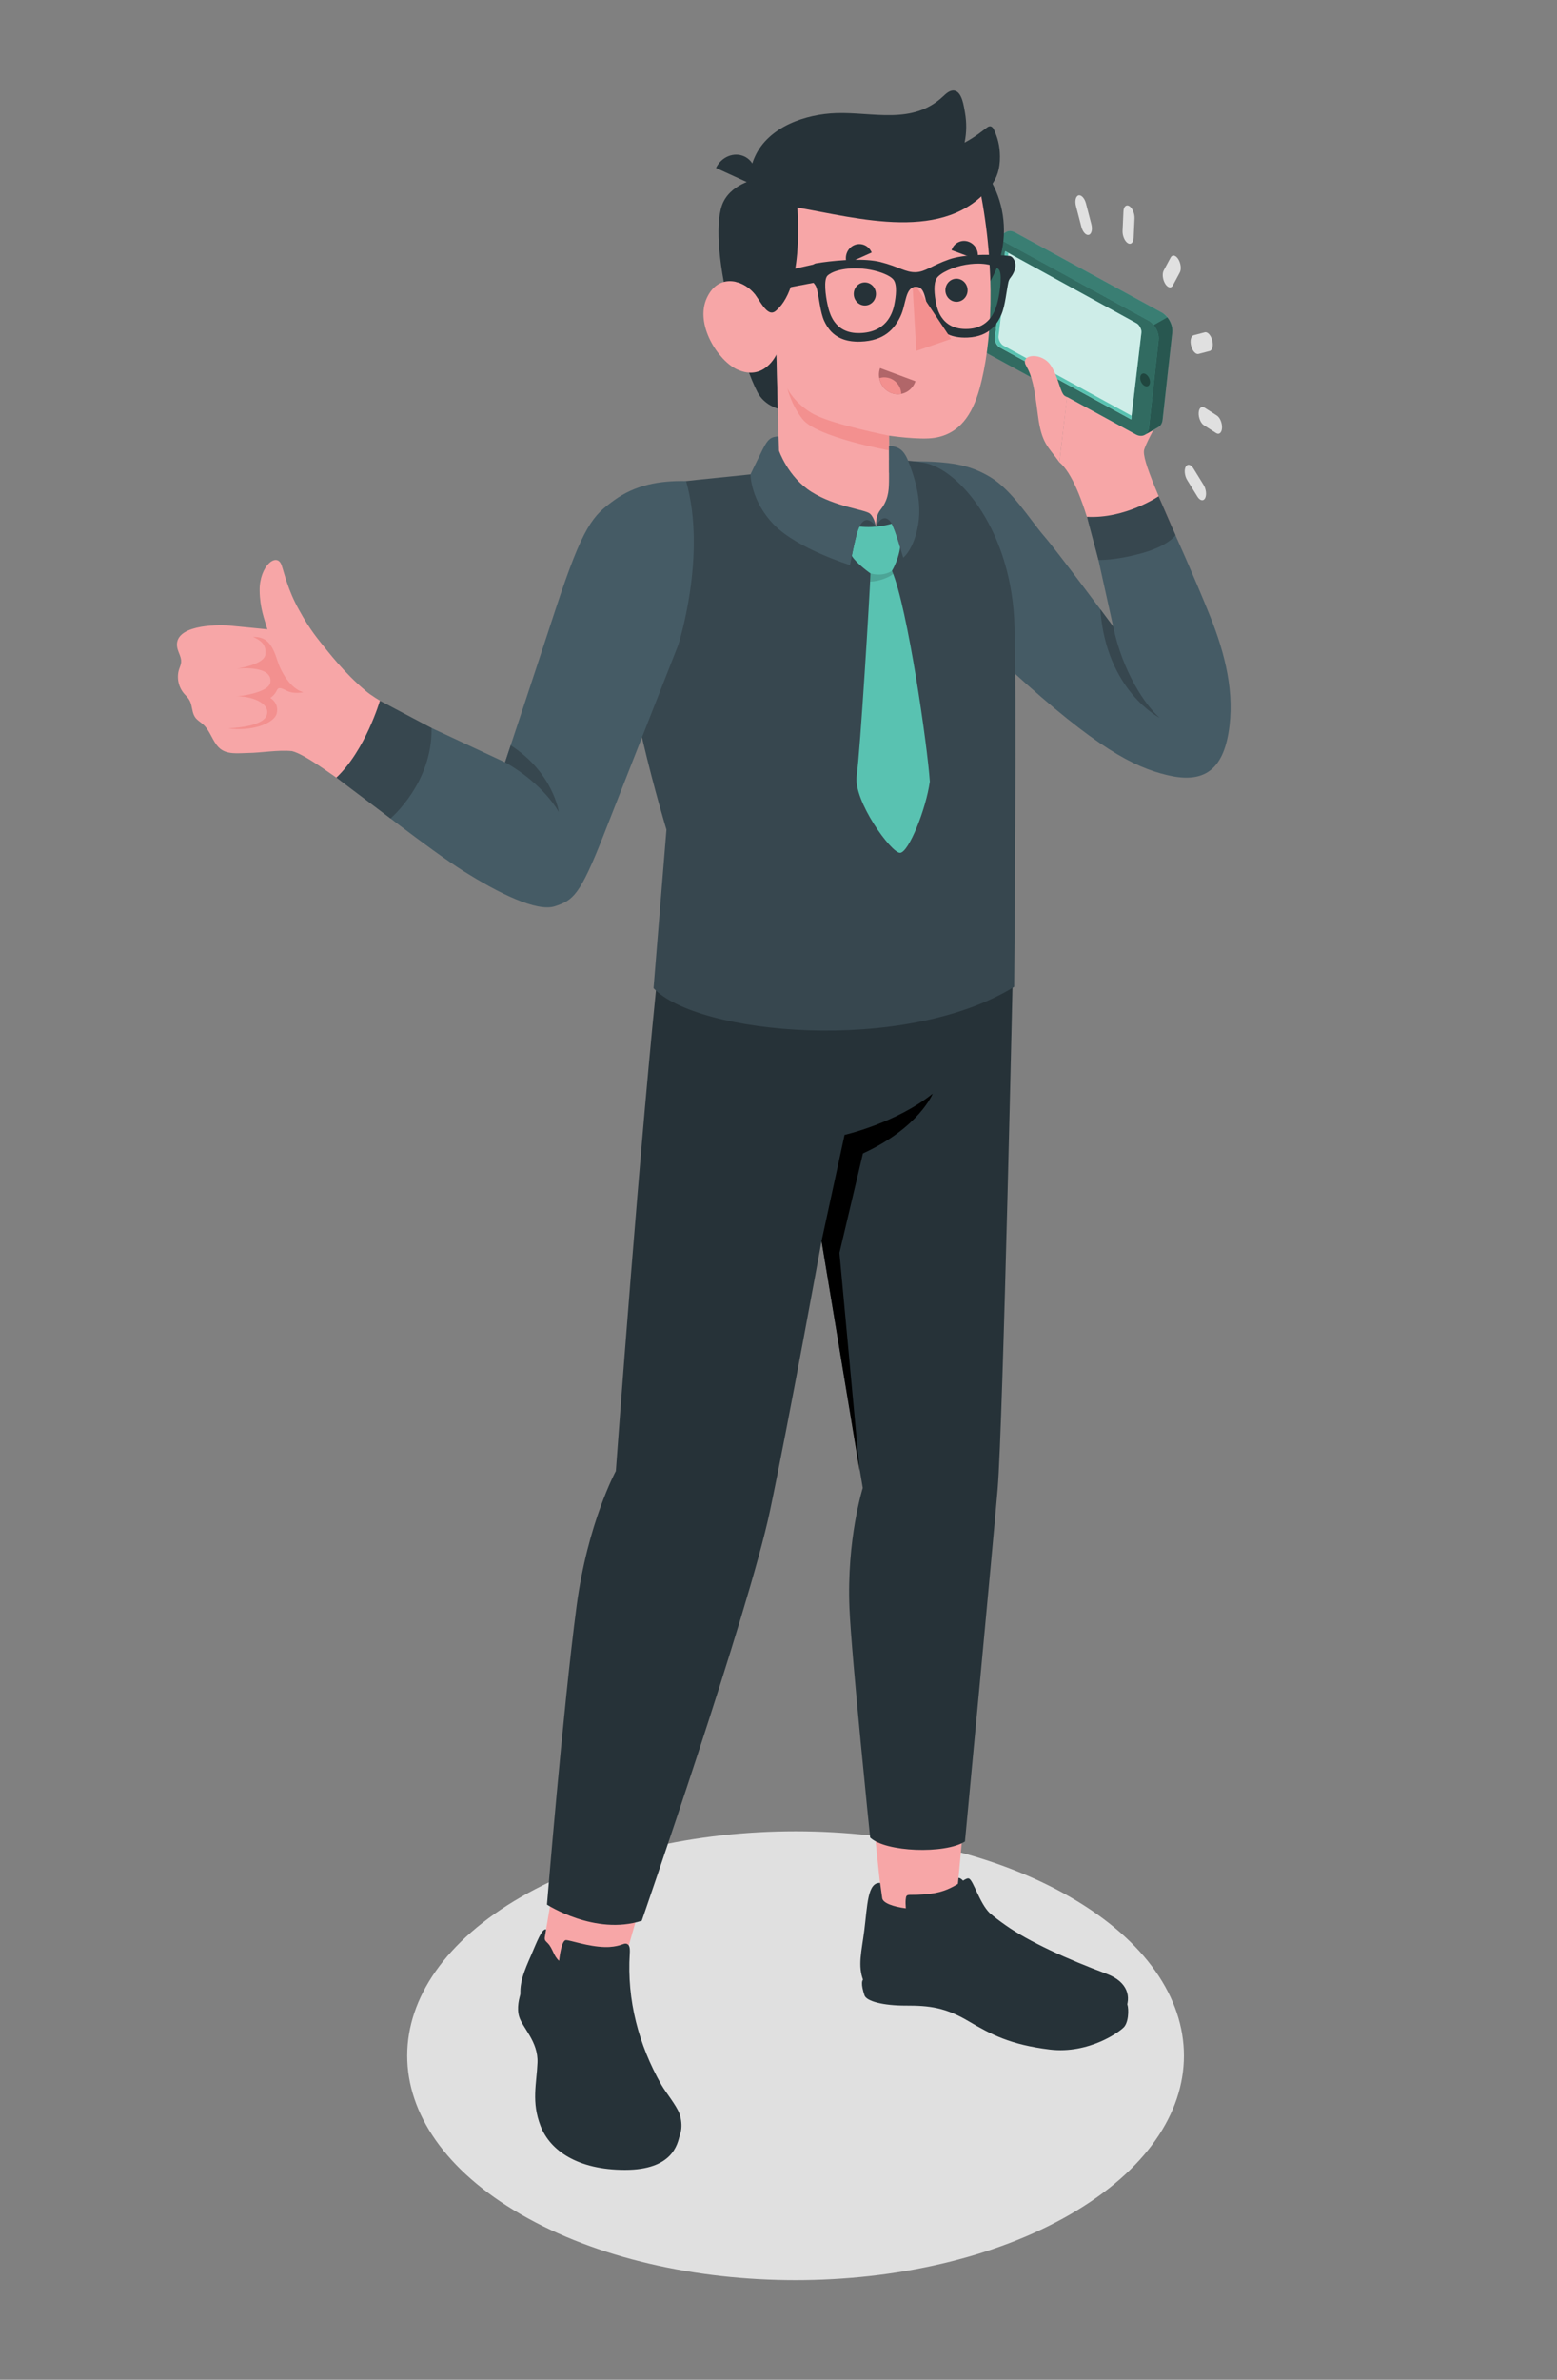 <?xml version="1.0" encoding="utf-8"?>
<!-- Generator: Adobe Illustrator 16.0.0, SVG Export Plug-In . SVG Version: 6.00 Build 0)  -->
<!DOCTYPE svg PUBLIC "-//W3C//DTD SVG 1.1//EN" "http://www.w3.org/Graphics/SVG/1.1/DTD/svg11.dtd">
<svg version="1.1" id="Layer_1" xmlns="http://www.w3.org/2000/svg" xmlns:xlink="http://www.w3.org/1999/xlink" x="0px" y="0px"
	 width="361.481px" height="552px" viewBox="0 0 361.481 552" enable-background="new 0 0 361.481 552" xml:space="preserve">
<rect x="0" y="0" width="361.481" height="552" fill="#808080" stroke="none"/>
<path id="Shadow_2_" fill="#E0E0E0" d="M248.46,440.023c35.213,20.329,35.213,53.29,0,73.62c-35.211,20.329-92.301,20.329-127.512,0
	c-35.212-20.329-35.212-53.29,0-73.62C156.16,419.694,213.249,419.694,248.46,440.023z"/>
<g id="Character_7_">
	<g id="XMLID_261_">
		<g id="XMLID_315_">
			<path id="XMLID_326_" fill="#F7A6A7" d="M247.745,91.878c1.464-0.816,2.584-10.636,1.42-17.738
				c-1.165-7.101,2.072-8.651,3.513-6.38c1.439,2.272,1.712,4.188,1.712,4.188s5.005,1.199,8.619,5.291
				c3.615,4.092,7.867,9.064,6.034,19.419c-0.354,1.999-2.38,4.67-3.389,7.58c-1.572,4.529,19.542,40.49,19.542,60.435
				c0,19.246-12.257,16.856-24.336,10.535c-13.896-7.272-35.512-30.279-35.512-30.279l-10.367-37.487
				c14.137,1.036,15.807,3.233,24.42,14.032c9.717,12.185,19.767,25.262,19.767,25.262c-3.642-14.364-7.309-34.542-13.219-39.527"/>
			<g>
				<path fill="#455B65" d="M212.205,107c8.153,0.078,12.726,0.654,17.76,3.697c5.034,3.043,9.229,9.953,12.438,13.655
					c3.207,3.701,16.038,20.975,16.038,20.975l-3.974-17.955l17.717-4.883c0,0,5.341,11.897,8.795,20.534
					c3.455,8.637,5.802,17.85,4.217,27.063c-1.584,9.212-6.438,11.577-14.251,9.695c-7.813-1.881-16.452-6.322-35.946-24.09
					c-19.494-17.767-21.57-19.823-21.57-19.823L212.205,107z"/>
			</g>
			<path fill="#37474F" d="M252.343,119.876l2.682,10.009c0,0,3.634,0.197,9.982-1.542c6.348-1.74,7.909-4.214,7.909-4.214
				l-3.912-9.031C269.004,115.097,261.262,120.385,252.343,119.876z"/>
			<path id="XMLID_325_" fill="#37474F" d="M258.441,145.327c2.172,10.501,7.524,18.367,10.803,21.178c0,0-12.407-6.19-13.795-25.19
				L258.441,145.327z"/>
		</g>
		<g id="XMLID_268_">
			<g id="XMLID_270_">
				<path id="XMLID_314_" fill="#59C2B1" d="M269.778,72.524l-34.098-18.593c-0.799-0.436-1.56-0.438-2.127-0.089
					c-0.5,0.307-2.516,1.462-3.067,1.747c-0.56,0.288-0.953,0.894-1.047,1.749l-2.241,20.258c-0.189,1.702,0.877,3.748,2.381,4.567
					l34.098,18.593c0.742,0.405,1.452,0.436,2.004,0.158c0.564-0.285,2.748-1.528,3.315-1.887c0.491-0.31,0.835-0.888,0.922-1.678
					c0.563-5.085,1.68-15.172,2.242-20.257C272.349,75.391,271.282,73.345,269.778,72.524z"/>
				<path id="XMLID_297_" opacity="0.35" d="M266.604,74.328l-34.101-18.582c-0.832-0.459-1.613-0.446-2.195-0.05
					c0.049-0.037,0.111-0.075,0.173-0.112c0.56-0.285,2.567-1.438,3.076-1.736c0.56-0.36,1.328-0.347,2.121,0.087l34.101,18.594
					c0.46,0.261,0.869,0.645,1.216,1.08l-3.15,1.773c0.037,0.05,0.087,0.099,0.112,0.162
					C267.583,75.035,267.112,74.612,266.604,74.328z"/>
				<path id="XMLID_291_" opacity="0.45" d="M229.579,82.164l34.098,18.593c1.504,0.821,2.875,0.105,3.063-1.597
					c0.563-5.085,1.68-15.172,2.241-20.257c0.189-1.703-0.877-3.749-2.381-4.568L232.503,55.74c-1.504-0.82-2.876-0.105-3.063,1.598
					l-2.243,20.258C227.009,79.298,228.075,81.344,229.579,82.164z"/>
				<path id="XMLID_281_" opacity="0.35" d="M266.007,86.783c0.623,0.371,1.059,1.268,0.974,2.005
					c-0.084,0.736-0.661,1.043-1.287,0.686c-0.626-0.358-1.063-1.255-0.974-2.005C264.808,86.72,265.385,86.412,266.007,86.783z"/>
				<path id="XMLID_278_" fill="#59C2B1" d="M232.084,80.566c-0.625-0.341-1.183-1.409-1.103-2.116l2.391-20.18l30.524,16.732
					c0.624,0.341,1.181,1.41,1.103,2.118l-2.389,20.15L232.084,80.566z"/>
				<path id="XMLID_272_" opacity="0.7" fill="#FFFFFF" d="M232.084,80.566c-0.625-0.341-1.183-1.409-1.103-2.116l2.391-20.18
					l30.524,16.732c0.624,0.341,1.181,1.41,1.103,2.118l-2.389,20.15L232.084,80.566z"/>
				<path id="XMLID_271_" fill="#59C2B1" d="M262.708,96.433l-0.099,0.844l-30.528-16.709c-0.621-0.348-1.179-1.414-1.104-2.121
					l2.395-20.17l0.745,0.41l-2.295,19.338c-0.076,0.707,0.483,1.774,1.104,2.122L262.708,96.433z"/>
				<path id="XMLID_474_" opacity="0.55" d="M272.165,77.092c-0.562,5.081-1.687,15.179-2.25,20.259
					c-0.082,0.793-0.423,1.373-0.922,1.678c-0.563,0.354-2.746,1.596-3.309,1.888c-0.037,0.024-0.086,0.036-0.124,0.048
					c0.635-0.253,1.089-0.881,1.186-1.811c0.563-5.08,1.674-15.166,2.237-20.246c0.137-1.189-0.346-2.535-1.142-3.523l3.171-1.79
					C271.808,74.583,272.29,75.915,272.165,77.092z"/>
			</g>
			<path id="XMLID_269_" fill="#F7A6A7" d="M247.16,91.849c-1.093-1.028-1.352-4.189-3.155-7.017
				c-2.085-3.268-7.293-2.687-5.807-0.062c1.485,2.626,1.921,4.98,2.77,11.561c0.853,6.614,2.336,7.177,4.981,10.876l1.793-15.042
				L247.16,91.849z"/>
		</g>
		<g id="XMLID_1055_">
			<g id="XMLID_1081_">
				<g id="XMLID_266_">
					<path id="XMLID_1083_" fill="#E0E0E0" d="M261.816,56.393c-0.711-0.454-1.245-1.732-1.194-2.854l0.203-4.514
						c0.051-1.122,0.667-1.665,1.379-1.21c0.71,0.454,1.243,1.732,1.193,2.854l-0.204,4.514
						C263.143,56.304,262.526,56.847,261.816,56.393z"/>
				</g>
			</g>
			<g id="XMLID_1078_">
				<g id="XMLID_1079_">
					<path id="XMLID_1080_" fill="#E0E0E0" d="M252.125,54.344c-0.446-0.285-0.861-0.926-1.069-1.729l-1.251-4.819
						c-0.311-1.201-0.045-2.309,0.597-2.475c0.64-0.17,1.41,0.666,1.721,1.865l1.25,4.82c0.313,1.2,0.047,2.308-0.597,2.475
						C252.566,54.535,252.343,54.483,252.125,54.344z"/>
				</g>
			</g>
			<g id="XMLID_1065_">
				<g id="XMLID_1066_">
					<path id="XMLID_1067_" fill="#E0E0E0" d="M278.624,115.87c-0.219-0.139-0.434-0.368-0.628-0.682l-2.372-3.836
						c-0.588-0.953-0.744-2.331-0.345-3.076c0.399-0.744,1.199-0.576,1.789,0.377l2.37,3.836c0.59,0.953,0.746,2.332,0.347,3.076
						C279.518,116.065,279.069,116.155,278.624,115.87z"/>
				</g>
			</g>
			<g id="XMLID_1062_">
				<g id="XMLID_1063_">
					<path id="XMLID_1064_" fill="#E0E0E0" d="M282.337,100.451l-2.854-1.825c-0.71-0.454-1.244-1.732-1.194-2.854
						c0.051-1.121,0.667-1.665,1.378-1.211l2.854,1.825c0.71,0.454,1.243,1.732,1.193,2.854
						C283.664,100.361,283.048,100.905,282.337,100.451z"/>
				</g>
			</g>
			<g id="XMLID_1059_">
				<g id="XMLID_1060_">
					<path id="XMLID_1061_" fill="#E0E0E0" d="M277.614,81.961c-0.445-0.285-0.86-0.926-1.069-1.73
						c-0.312-1.198-0.043-2.306,0.597-2.473l2.575-0.675c0.64-0.169,1.412,0.666,1.722,1.866c0.312,1.198,0.043,2.306-0.597,2.473
						l-2.574,0.675C278.056,82.152,277.833,82.101,277.614,81.961z"/>
				</g>
			</g>
			<g id="XMLID_1056_">
				<g id="XMLID_1057_">
					<path id="XMLID_1058_" fill="#E0E0E0" d="M271.144,66.5c-0.218-0.14-0.433-0.368-0.63-0.684
						c-0.589-0.955-0.742-2.331-0.344-3.075l1.607-2.995c0.397-0.742,1.196-0.573,1.788,0.38c0.59,0.954,0.744,2.331,0.344,3.075
						l-1.604,2.995C272.037,66.697,271.59,66.785,271.144,66.5z"/>
				</g>
			</g>
		</g>
	</g>
	<g id="XMLID_360_">
		<path fill="#263238" d="M157.821,495.26c-0.531,2.103-1.647,8.056-12.715,8.056c-11.068,0-17.419-4.536-19.596-10.161
			s-0.927-9.793-0.726-14.697c0.201-4.903-3.444-8.031-4.25-10.682c-1.188-3.902,2.073-9.276,2.073-9.276L157.821,495.26z"/>
		<path fill="#263238" d="M261.592,464.718c0.408,0.302,0.651,3.75-0.516,5.328c-0.804,1.087-8.227,6.476-17.385,5.354
			s-13.629-3.504-18.861-6.589c-5.354-3.159-9.052-3.614-14.501-3.598c-5.275,0.018-9.176-1.011-9.626-2.38
			c-0.792-2.402-0.85-3.941,0.308-3.908L261.592,464.718z"/>
		<path id="XMLID_369_" fill="#F7A6A7" d="M126.292,450.44c0,10.088,19.315,11.931,18.839,3.808l6.733-23.58l-21.834-2.314
			L126.292,450.44z"/>
		<path fill="#263238" d="M157.714,490.212c-0.716-1.916-3.164-4.872-4.177-6.649c-5.287-9.289-8-19.627-7.333-30.369
			c0.036-0.589,0.118-1.729-0.413-2.157c-0.563-0.453-1.192-0.022-1.851,0.163c-0.011-0.011-0.018-0.022-0.029-0.033
			c0,0-0.01,0.031-0.014,0.046c-0.825,0.229-1.951,0.457-3.485,0.418c-3.907-0.099-8.038-1.608-9.017-1.608
			c-0.761,0-1.31,2.283-1.593,4.795c-1.25-1.055-1.461-2.83-2.554-4.003c-0.589-0.632-0.88-0.688-0.743-1.577
			c0.088-0.579,0.198-1.096,0.283-1.675c-0.947-0.426-2.297,3.248-3.506,6.026c-1.4,3.217-3.091,6.833-2.24,10.415
			c0.474,1.992,1.46,3.817,2.342,5.667c1.519,3.188,2.767,6.625,2.623,10.153c-0.063,1.545-0.393,3.075-0.384,4.623
			c0.03,5.39,3.083,10.045,7.961,12.337c6.34,2.979,16.331,4.025,22.805,0.194C158.656,495.638,158.43,492.13,157.714,490.212z"/>
		<path id="XMLID_366_" fill="#F7A6A7" d="M204.865,442.219c5.461,3.925,10.507,4.409,16.927,1.187l3.232-34.402h-23.627
			L204.865,442.219z"/>
		<path id="XMLID_363_" fill="#263238" d="M153.132,221.685c-4.363,40.033-10.156,119.532-10.156,119.532
			s-6.556,12.041-9.114,31.355c-3.159,23.845-6.87,69.211-6.87,69.211s11.156,7.249,22.002,3.744c0,0,24.818-71.614,29.771-95.091
			c4.319-20.49,11.971-62.57,11.971-62.57l9.568,57.267c0,0-3.757,11.887-3.089,27.908c0.46,11.03,4.805,53.195,4.805,53.195
			c3.591,3.395,17.396,3.854,22.005,0.917c0,0,6.627-70.203,7.594-81.789c1.271-15.24,3.628-124.584,3.628-124.584L153.132,221.685z
			"/>
		<path d="M190.735,287.866l5.342-24.624c0,0,11.939-2.725,20.467-9.565c0,0-3.126,7.857-16.203,13.87l-5.454,23.067l4.692,50.603
			L190.735,287.866z"/>
		<path fill="#263238" d="M256.901,457.837c-9.046-3.383-17.841-7.335-23.413-11.254c-1.562-1.097-2.763-2.021-3.763-2.887
			c-2.302-2.312-3.706-7.346-4.701-7.92c-0.322-0.187-0.782,0.04-1.44,0.451c-0.378-0.402-0.716-0.629-1.059-0.638l-0.13,1.391
			c-1.392,0.859-3.365,1.899-6.19,2.259c-5.543,0.706-5.766-0.405-5.94,1.399c-0.041,0.438-0.036,1.159,0.031,2.012
			c-2.954-0.377-5.305-1.238-5.475-2.346l-0.487-3.548c-2.937-0.154-2.937,5.092-3.677,11.009c-0.6,4.791-1.613,8.283-0.174,11.735
			c4.573,3.701,12.344,2.473,16.819,3.04c6.33,0.802,9.446,5.35,18.307,8.05c14.283,4.352,22.978-1.608,25.529-4.162
			C262.769,463.239,261.831,459.682,256.901,457.837z"/>
	</g>
	<g>
		<path id="XMLID_359_" fill="#37474F" d="M187.136,108.417c-11.185,1.698-23.975,2.586-31.82,3.658
			c-8.56,1.169-11.621,8.164-11.62,22.828c0.002,21.565,11.032,57.538,11.032,57.538l-3,36.768
			c10.034,10.73,58.095,15.424,83.726-0.303c0,0,0.689-73.15,0-85.483c-1.213-21.703-13.756-35.58-21.76-36.192
			C213.694,107.229,206.363,105.499,187.136,108.417z"/>
	</g>
	<g>
		<path fill="#59C2B1" d="M202.097,133.009c-0.181,5.051-2.379,41.183-3.203,46.953c-0.825,5.77,8.07,17.997,10.083,17.859
			s6.013-10.125,6.896-16.539c-0.504-7.918-5.142-40.37-8.794-48.871L202.097,133.009z"/>
		<path opacity="0.15" d="M207.354,133.102c-0.093-0.24-0.184-0.478-0.275-0.69l-4.982,0.598c-0.016,0.421-0.045,1.075-0.087,1.893
			l0,0C204.042,134.906,206.656,133.83,207.354,133.102z"/>
		<path fill="#59C2B1" d="M199.55,122.136c4.033,0.465,7.484-0.663,7.484-0.663s1.372,2.803,1.942,5.481
			c0,0-0.266,2.642-1.897,5.458c0,0-1.908,1.432-4.982,0.598c0,0-3.258-2.268-4.337-4.078
			C198.156,127.013,198.979,122.895,199.55,122.136z"/>
	</g>
	<g id="XMLID_328_">
		<g id="XMLID_345_">
			<path fill="#263238" d="M176.315,41.378c0,0-6.132,0.855-8.381,5.476c-1.955,4.02-1.248,13.724,1.358,24.299
				s5.062,16.947,6.595,19.873c1.532,2.926,4.683,3.749,4.683,3.749l-0.308-12.548l-0.453-8.744c0,0,5.612-7.664,6.229-13.946
				c0.794-8.084-0.908-11.393-0.908-11.393L176.315,41.378z"/>
			<path id="XMLID_358_" fill="#263238" d="M174.876,42.915l-8.643-3.954c1.228-2.574,4.156-3.775,6.544-2.684
				C175.163,37.369,176.104,40.34,174.876,42.915z"/>
			<circle id="XMLID_357_" fill="#263238" cx="209.648" cy="53.444" r="23.432"/>
			<path id="XMLID_356_" fill="#F7A6A7" d="M180.14,72.086c-2.109,1.829-3.825-2.904-5.601-4.749
				c-1.774-1.845-7.556-4.355-10.417,1.723c-2.914,6.195,2.648,14.608,6.971,16.613c6.333,2.936,9.17-3.447,9.17-3.447l0.674,26.393
				c6.669,12.013,20.338,8.031,22.429,13.517c1.239-4.87,7.666-7.213,3.072-12.485l-0.051-8.6c0,0,7.102,1.054,10.562,0.508
				c5.759-0.91,8.769-5.253,10.495-11.495c2.774-10.025,3.89-26.873,0.035-46.337c-6.449-4.988-28.814-4.163-42.349,4.417
				C186.121,65.406,182.248,70.257,180.14,72.086z"/>
			<path fill="#263238" d="M234.352,59.369c-0.408-0.04-0.833-0.077-1.272-0.108c-4.107-0.293-9.478-0.22-12.713,0.903
				c-4.054,1.414-5.483,2.874-7.729,2.971c-2.401,0.081-3.922-1.27-8.254-2.363c-3.453-0.864-9.193-0.516-13.587,0.104
				c-0.471,0.067-0.928,0.138-1.365,0.21c-0.751,0.124-1.565,1.171-1.508,2.356c0.056,1.185,0.936,2.096,1.309,2.624
				c0.165,0.233,0.323,0.571,0.447,1.06c0.467,1.837,0.764,5.378,1.669,7.317c0.365,0.778,0.889,1.731,1.743,2.585
				c0.279,0.277,0.565,0.521,0.889,0.749c0.168,0.116,0.335,0.224,0.515,0.332c0.449,0.266,0.951,0.494,1.524,0.681
				c0.085,0.027,0.172,0.055,0.257,0.076c0.13,0.036,0.269,0.075,0.405,0.107s0.279,0.06,0.425,0.089
				c0.417,0.08,0.867,0.14,1.348,0.164c0.186,0.016,0.379,0.022,0.575,0.028c0.232,0.001,0.475,0.001,0.723-0.008
				c5.581-0.188,7.907-2.987,9.288-5.838c1.386-2.846,1.021-6.789,3.594-6.876c0.086-0.002,0.167-0.003,0.246,0.005
				c0.078,0.004,0.156,0.016,0.226,0.029c1.902,0.381,1.675,4.013,2.877,6.579c0.461,0.984,1.038,1.958,1.828,2.783
				c0.138,0.148,0.28,0.288,0.435,0.423c0.075,0.071,0.152,0.136,0.231,0.199c0.08,0.066,0.161,0.13,0.243,0.191
				c0.074,0.056,0.146,0.109,0.224,0.16c0.129,0.087,0.185,0.125,0.24,0.16c0.063,0.041,0.125,0.079,0.19,0.116
				c0.042,0.027,0.088,0.053,0.133,0.079c0.64,0.36,1.375,0.646,2.224,0.825c0.065,0.013,0.135,0.029,0.205,0.04
				c0.801,0.156,1.702,0.221,2.719,0.175c5.224-0.222,7.02-3.415,7.872-5.422c0.85-2.01,1.167-5.564,1.583-7.444
				c0.094-0.417,0.275-0.741,0.474-0.987c0.381-0.468,1.113-1.583,1.175-2.768C235.819,60.488,235.055,59.438,234.352,59.369z
				 M207.59,70.83c-0.235,1.083-0.743,2.651-1.929,3.97l-0.004,0.001c-1.196,1.323-3.086,2.39-6.078,2.455
				c-3.026,0.069-4.793-1.152-5.853-2.62c-0.065-0.091-0.13-0.183-0.186-0.272c-0.063-0.092-0.119-0.18-0.171-0.271
				c-0.052-0.083-0.1-0.168-0.144-0.255c-0.042-0.075-0.083-0.153-0.119-0.229c-0.033-0.062-0.064-0.122-0.09-0.183
				c-0.03-0.057-0.056-0.112-0.078-0.165c-0.04-0.092-0.082-0.186-0.118-0.276v-0.003c-0.115-0.277-0.213-0.546-0.294-0.808
				c-0.004-0.005-0.003-0.011-0.007-0.02c-0.052-0.166-0.101-0.329-0.145-0.485c-0.078-0.282-0.141-0.548-0.192-0.782
				c-0.011-0.052-0.022-0.103-0.033-0.15c-0.012-0.048-0.022-0.096-0.034-0.144c-0.433-1.938-0.948-5.76,0.009-6.663
				c0.925-0.869,3.494-1.898,7.648-1.642c0.142,0.001,0.29,0.013,0.443,0.026c0.636,0.053,1.271,0.139,1.897,0.261
				c0.249,0.047,0.495,0.101,0.736,0.157c0.651,0.151,1.28,0.334,1.85,0.542c0.197,0.071,0.387,0.145,0.565,0.22
				c0.217,0.085,0.421,0.179,0.614,0.274c0.042,0.02,0.081,0.039,0.123,0.062c0.078,0.037,0.152,0.075,0.224,0.119
				c0.575,0.309,1.012,0.646,1.245,0.977C208.305,66.092,208.059,68.637,207.59,70.83z M231.821,69.078
				c-0.319,1.538-1.007,4.857-3.916,6.409c-0.829,0.443-1.85,0.741-3.089,0.806c-3.29,0.187-5.154-1.136-6.215-2.692
				c-0.007-0.01-0.014-0.02-0.017-0.028c-0.042-0.061-0.08-0.119-0.115-0.176c-0.046-0.068-0.088-0.138-0.125-0.203
				c-0.021-0.034-0.042-0.07-0.063-0.107c-0.056-0.099-0.11-0.203-0.159-0.303c-0.059-0.117-0.114-0.233-0.166-0.355
				c-0.028-0.057-0.052-0.115-0.077-0.173c-0.014-0.033-0.023-0.064-0.038-0.098c-0.021-0.05-0.037-0.097-0.056-0.146
				c-0.014-0.04-0.03-0.078-0.04-0.112c-0.191-0.521-0.316-1.017-0.402-1.443c-0.43-2.158-0.66-4.681,0.122-5.912
				c0.78-1.23,3.843-2.663,6.793-3.149c0.679-0.112,1.316-0.183,1.908-0.217c0.076-0.004,0.152-0.008,0.227-0.011
				c0.083-0.004,0.162-0.007,0.243-0.009c0.227-0.008,0.449-0.008,0.661-0.006c0.081,0,0.161,0.001,0.24,0.005
				c0.108,0.005,0.213,0.008,0.313,0.016c0.179,0.006,0.352,0.022,0.519,0.04c0.341,0.033,0.662,0.079,0.959,0.139
				c0.075,0.015,0.152,0.03,0.226,0.047c0.018,0.002,0.038,0.006,0.059,0.013c0.048,0.011,0.102,0.021,0.152,0.037
				c0.077,0.015,0.157,0.039,0.231,0.06c0.093,0.023,0.187,0.054,0.275,0.082c0.163,0.052,0.312,0.107,0.451,0.167
				c0.027,0.011,0.053,0.02,0.081,0.034c0.451,0.191,0.792,0.407,1.025,0.622C232.723,63.244,232.224,67.108,231.821,69.078z"/>
			<path fill="#263238" d="M230.694,29.942c-0.175-0.333-0.467-0.639-0.837-0.646c-0.292-0.006-0.552,0.173-0.788,0.343
				c-0.85,0.615-2.733,2.196-5.129,3.454c0.478-2.298,0.501-4.689,0.088-6.999c-0.255-1.42-0.657-4.707-2.414-5.059
				c-1.045-0.209-1.958,0.665-2.736,1.394c-7.042,6.59-16.232,3.541-24.718,3.812c-7.093,0.226-15.654,3.114-18.857,10.012
				c-1.465,3.156-1.718,6.482,1.18,8.664c2.472,1.862,5.641,2.703,8.647,3.227c14.134,2.459,34.389,8.272,44.835-4.903
				c1.539-1.94,2.208-4.136,2.19-6.912c-0.018-2.556-0.55-4.438-1.419-6.303C230.724,29.997,230.71,29.97,230.694,29.942z"/>
			<path id="XMLID_355_" fill="#F3908F" d="M206.387,101.051c0,0-12.867-2.549-17.371-4.924c-3.015-1.59-5.503-4.354-6.234-6.129
				c0,0,0.854,3.813,3.554,7.241c3.301,4.193,20.063,7.234,20.063,7.234L206.387,101.051z"/>
		</g>
		<g id="XMLID_332_">
			<path id="XMLID_344_" fill="#263238" d="M203.365,68.185c0.006,1.479-1.145,2.678-2.567,2.678
				c-1.424,0.001-2.581-1.197-2.587-2.676c-0.004-1.479,1.145-2.678,2.569-2.678C202.202,65.507,203.361,66.706,203.365,68.185z"/>
			<path id="XMLID_338_" fill="#263238" d="M202.377,58.573l-5.745,2.579c-0.679-1.646,0.056-3.557,1.643-4.269
				C199.86,56.17,201.696,56.927,202.377,58.573z"/>
			<path id="XMLID_336_" fill="#B16669" d="M204.314,85.378l8.228,3.057c-0.806,2.357-3.3,3.584-5.574,2.741
				C204.697,90.332,203.51,87.736,204.314,85.378z"/>
			<path fill="#F3908F" d="M206.968,91.176c0.76,0.282,1.541,0.314,2.277,0.169c-0.094-2.124-1.831-3.819-3.978-3.819
				c-0.39,0-0.759,0.073-1.115,0.178C204.425,89.248,205.443,90.61,206.968,91.176z"/>
			<path id="XMLID_335_" fill="#263238" d="M226.868,60.221l-5.951-2.199c0.55-1.68,2.328-2.549,3.972-1.941
				C226.532,56.688,227.419,58.542,226.868,60.221z"/>
			<path id="XMLID_334_" fill="#263238" d="M224.639,67.326c0.005,1.479-1.146,2.678-2.568,2.678
				c-1.424,0.001-2.581-1.197-2.587-2.676c-0.004-1.478,1.146-2.678,2.568-2.678C223.477,64.649,224.634,65.847,224.639,67.326z"/>
			<path id="XMLID_333_" fill="#F3908F" d="M211.886,66.693l0.851,14.702l8.083-2.785l-8.059-12.081
				C212.476,66.515,212.184,66.572,211.886,66.693z"/>
		</g>
		<path fill="#263238" d="M189.732,61.152l-18.836,4.237c0,0,2.273,0.389,4.336,2.797l14.514-2.752L189.732,61.152z"/>
	</g>
	<g>
		<path fill="#455B65" d="M180.747,101.222c-1.628,0.124-2.358,0.37-3.688,3.025c-1.516,3.028-2.822,5.794-2.822,5.794
			s0,6.132,5.523,11.737c5.467,5.547,17.588,9.301,17.588,9.301s1.01-5.601,1.783-7.907c1.692-5.037,4.233-1.036,4.233-1.036
			s-0.303-2.019-1.384-2.982c-1.078-0.963-8.016-1.563-13.549-5.043c-5.531-3.48-7.603-9.638-7.603-9.638L180.747,101.222z"/>
		<path fill="#455B65" d="M203.365,122.136c0.002-2.982,0.858-3.548,1.468-4.444c1.565-2.302,1.546-4.409,1.565-6.744
			c0.02-2.334-0.012-7.567-0.012-7.567c1.884,0.243,3.269,0.563,4.443,3.488c1.174,2.926,3.326,8.895,2.354,14.725
			c-0.972,5.831-3.479,7.768-3.479,7.768s-1.442-4.929-2.346-7.206C206.458,119.876,204.723,119.277,203.365,122.136z"/>
	</g>
	<g>
		<g>
			<path fill="#F7A6A7" d="M156.485,111.921c0,0-16.375,0-22.354,17.439c-3.241,9.455-11.247,33.602-16.098,48.538
				c-8.48-4.103-29.042-14.045-33.145-17.657c-5-4.191-8.521-8.844-10.465-11.238c-2.485-3.06-3.932-5.62-5.019-7.563
				c-2.59-4.635-3.4-8.507-4.025-10.322c-1.088-3.167-5.159,0.171-5.098,5.819c0.044,4.128,1.132,6.744,1.794,9.038
				c-2.038-0.189-7.972-0.796-8.891-0.869c-3.201-0.256-13.017-0.09-12.034,5.112c0.221,1.164,1.008,2.232,0.901,3.413
				c-0.051,0.565-0.305,1.086-0.479,1.625c-0.654,2.027-0.084,4.401,1.418,5.914c0.735,0.74,1.187,1.383,1.434,2.417
				c0.231,0.969,0.317,2.03,0.924,2.859c0.486,0.664,1.24,1.067,1.849,1.619c0.789,0.716,1.32,1.666,1.821,2.605
				c0.501,0.941,0.997,1.903,1.737,2.669c1.758,1.819,4.566,1.343,6.85,1.32c3.038-0.03,6.897-0.752,10.185-0.432
				c6.025,1.399,28.008,20.816,46.825,31.048c6.445,3.504,11.708,5.244,15.793,3.085l-0.045,0.001
				c3.446-1.366,5.139-5.134,7.339-10.54c4.996-12.641,17.915-46.368,17.915-46.368C160.561,137.433,160.154,118.73,156.485,111.921
				z"/>
			<path fill="#F3908F" d="M58.751,147.726c3.039-0.045,4.404,1.522,5.648,5.501c0.737,2.36,2.882,6.457,6.003,7.342
				c0,0-2.179,0.506-3.796-0.33c-1.618-0.835-1.994-0.865-2.425,0.064c-0.431,0.929-1.419,1.599-1.419,1.599
				s2.039,1.097,1.492,3.532c-0.546,2.436-6.02,4.317-11.292,3.492c0,0,8.06-0.167,8.975-3.053c0.915-2.885-3.924-4.502-7.065-4.327
				c0,0,7.609-0.675,7.913-3.347c0.303-2.673-3.192-3.451-7.697-3.122c0,0,6.182-0.891,6.517-3.201
				C62.014,149.063,59.783,148.261,58.751,147.726z"/>
		</g>
		<path fill="#455B65" d="M159.284,111.588c-6.17-0.129-11.781,0.877-16.689,4.442c-4.91,3.565-7.154,5.627-13.606,25.285
			c-6.452,19.658-11.734,35.508-11.734,35.508l-23.528-10.967c-1.66,7.02-5.037,13.24-9.611,18.901c0,0,15.503,12.265,23.525,17.314
			c8.023,5.049,17,9.538,21.208,8.135c4.208-1.402,5.75-2.384,11.361-16.691c5.61-14.307,17.252-43.903,17.252-43.903
			S164.191,128.829,159.284,111.588z"/>
		<path fill="#37474F" d="M100.184,168.866l-11.982-6.336c0,0-3.346,11.458-10.118,17.85l12.582,9.463
			C90.666,189.842,100.432,181.626,100.184,168.866z"/>
		<path fill="#37474F" d="M117.254,176.823c9.063,5.071,12.488,11.54,12.488,11.54s-1.297-9.144-11.177-15.481L117.254,176.823z"/>
	</g>
</g>
</svg>

